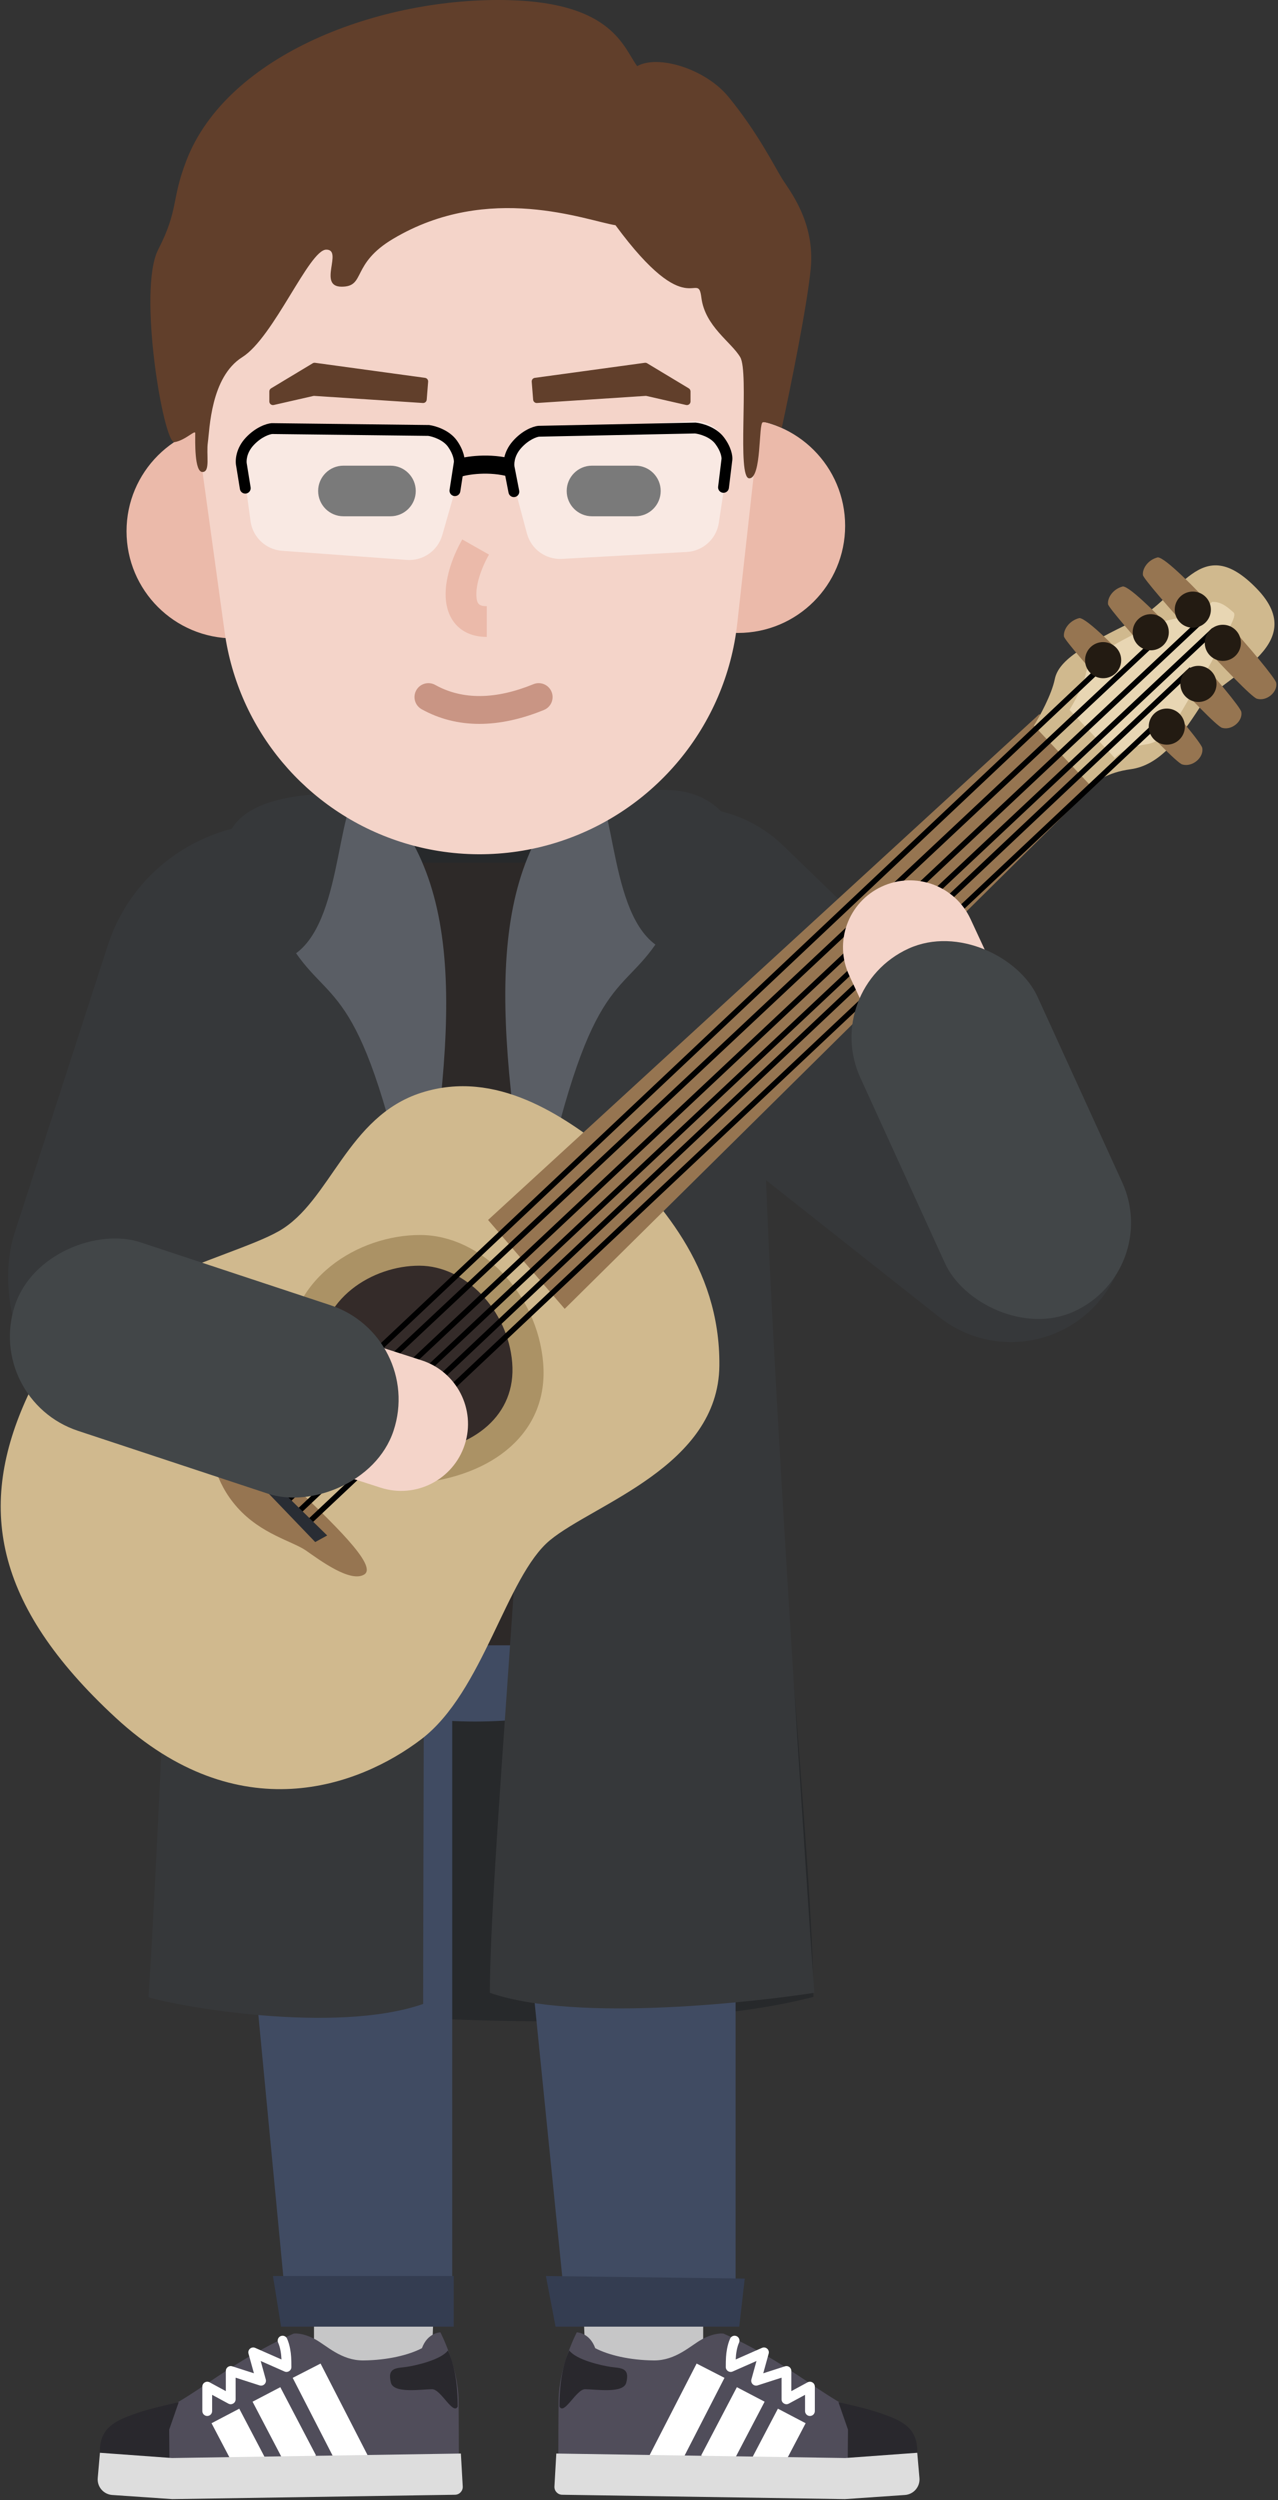 <?xml version="1.0" encoding="UTF-8"?>
<svg width="707px" height="1383px" viewBox="0 0 707 1383" version="1.1" xmlns="http://www.w3.org/2000/svg" xmlns:xlink="http://www.w3.org/1999/xlink">
    <rect x="0" y="0" width="707" height="1383" fill="#333333" stroke="none"/>
    <!-- Generator: Sketch 55.2 (78181) - https://sketchapp.com -->
    <title>gee_me_012</title>
    <desc>Created with Sketch.</desc>
    <g id="GEE!-ME" stroke="none" stroke-width="1" fill="none" fill-rule="evenodd">
        <g id="gee_me_012" transform="translate(-258, -109)">
            <g transform="translate(235, 109)">
                <g id="body" transform="translate(0.711, 308)">
                    <polygon id="Path" fill="#C6C6C7" fill-rule="nonzero" points="346.964 1019 345.289 975 411.289 975 411.289 1019"></polygon>
                    <path d="M518.701,1072.02 C518.901,1049.07 515.775,1035.11 495.825,1025.73 C475.876,1016.35 457.084,998.32 422.571,982.86 C422.571,982.86 418.028,982.01 410.633,986.01 C404.322,989.42 396.216,997.79 384.003,997.69 C370.74,997.57 358.921,994.76 351.578,990.91 C348.406,982.22 341.368,982.16 341.368,982.16 C341.368,982.16 331.459,1001.02 331.294,1019.97 C331.128,1038.91 331.145,1070.38 331.145,1070.38 L518.701,1072.02 Z" id="Path" fill="#504D5A" fill-rule="nonzero"></path>
                    <path d="M437.971,1008.2 C437.398,1010.276 439.361,1012.157 441.411,1011.496 L454.655,1007.227 L454.655,1019.21 C454.655,1021.261 456.848,1022.567 458.652,1021.59 L467.648,1016.715 L467.648,1025.71 C467.648,1027.205 468.86,1028.417 470.355,1028.417 C471.85,1028.417 473.062,1027.205 473.062,1025.71 L473.062,1012.17 C473.062,1010.119 470.869,1008.813 469.066,1009.79 L460.069,1014.665 L460.069,1003.51 C460.069,1001.674 458.279,1000.37 456.532,1000.934 L444.523,1004.805 L447.52,993.94 C448.127,991.74 445.907,989.822 443.819,990.743 L429.281,997.156 C429.36,995.362 429.517,993.913 429.808,992.33 C430.117,990.652 430.557,989.149 431.143,987.83 C431.751,986.464 431.136,984.864 429.77,984.257 C428.404,983.649 426.804,984.264 426.197,985.63 C425.424,987.368 424.866,989.276 424.484,991.35 C423.921,994.407 423.797,996.912 423.797,1001.34 C423.797,1003.296 425.807,1004.606 427.597,1003.817 L440.785,997.999 L437.971,1008.2 Z" id="Path" fill="#FFFFFF" fill-rule="nonzero"></path>
                    <path d="M337.179,992.14 C341.031,997.37 354.923,1000.5 360.15,1001.27 C365.377,1002.04 370.977,1001.36 368.736,1010.01 C367.151,1016.12 351.921,1013.65 345.966,1013.6 C341.124,1013.55 334.334,1028.19 331.806,1023.22 C331.806,1006.22 335.013,997.01 337.179,992.14 Z" id="Path" fill="#29282D" fill-rule="nonzero"></path>
                    <path d="M511.154,1027.49 C505.033,1025.27 498.551,1023.59 486.123,1020.77 L491.405,1035.98 L491.253,1053.3 L526.626,1053.61 C528.069,1053.62 530.649,1051.7 529.418,1043.89 C527.879,1034.13 519.851,1030.64 511.154,1027.49 Z" id="Path" fill="#29282D" fill-rule="nonzero"></path>
                    <polygon id="Path" fill="#FFFFFF" fill-rule="nonzero" points="452.637 1024.376 436.158 1055.786 451.498 1063.834 467.977 1032.424"></polygon>
                    <polygon id="Path" fill="#FFFFFF" fill-rule="nonzero" points="429.93 1012.484 410.183 1050.224 425.533 1058.256 445.28 1020.516"></polygon>
                    <polygon id="Path" fill="#FFFFFF" fill-rule="nonzero" points="407.665 999.414 380.361 1052.604 395.773 1060.516 423.077 1007.326"></polygon>
                    <path d="M329.007,1067.41 L330.041,1049.19 L489.865,1051.67 L529.715,1048.77 L530.933,1062.73 C531.354,1067.56 527.731,1071.79 522.896,1072.12 L489.667,1074.4 L333.264,1071.99 C330.803,1071.95 328.868,1069.87 329.007,1067.41 Z" id="Path" fill="#DDDDDD" fill-rule="nonzero"></path>
                    <polygon id="Path" fill="#C6C6C7" fill-rule="nonzero" transform="translate(229, 997) scale(-1, 1) translate(-229, -997) " points="197.675 1019 196 975 262 975 262 1019"></polygon>
                    <path d="M276.136,1072.02 C276.336,1049.07 273.21,1035.11 253.26,1025.73 C233.311,1016.35 214.519,998.32 180.006,982.86 C180.006,982.86 175.463,982.01 168.068,986.01 C161.757,989.42 153.651,997.79 141.438,997.69 C128.175,997.57 116.356,994.76 109.013,990.91 C105.841,982.22 98.803,982.16 98.803,982.16 C98.803,982.16 88.894,1001.02 88.729,1019.97 C88.563,1038.91 88.579,1070.38 88.579,1070.38 L276.136,1072.02 Z" id="Path" fill="#504D5A" fill-rule="nonzero" transform="translate(182.362, 1027.09) scale(-1, 1) translate(-182.362, -1027.09) "></path>
                    <path d="M148.401,1008.2 C147.828,1010.276 149.791,1012.157 151.841,1011.496 L165.085,1007.227 L165.085,1019.21 C165.085,1021.261 167.278,1022.567 169.082,1021.59 L178.078,1016.715 L178.078,1025.71 C178.078,1027.205 179.29,1028.417 180.785,1028.417 C182.28,1028.417 183.492,1027.205 183.492,1025.71 L183.492,1012.17 C183.492,1010.119 181.299,1008.813 179.495,1009.79 L170.499,1014.665 L170.499,1003.51 C170.499,1001.674 168.709,1000.37 166.961,1000.934 L154.953,1004.805 L157.95,993.94 C158.557,991.74 156.337,989.822 154.248,990.743 L139.711,997.156 C139.79,995.362 139.946,993.913 140.238,992.33 C140.547,990.652 140.987,989.149 141.573,987.83 C142.181,986.464 141.566,984.864 140.2,984.257 C138.834,983.649 137.234,984.264 136.627,985.63 C135.854,987.368 135.295,989.276 134.914,991.35 C134.351,994.407 134.227,996.912 134.227,1001.34 C134.227,1003.296 136.237,1004.606 138.027,1003.817 L151.215,997.999 L148.401,1008.2 Z" id="Path" fill="#FFFFFF" fill-rule="nonzero" transform="translate(158.859, 1006.22) scale(-1, 1) translate(-158.859, -1006.22) "></path>
                    <path d="M243.418,992.14 C247.27,997.37 261.162,1000.5 266.389,1001.27 C271.616,1002.04 277.216,1001.36 274.975,1010.01 C273.39,1016.12 258.16,1013.65 252.205,1013.6 C247.363,1013.55 240.573,1028.19 238.045,1023.22 C238.045,1006.22 241.252,997.01 243.418,992.14 Z" id="Path" fill="#29282D" fill-rule="nonzero" transform="translate(256.764, 1008.195) scale(-1, 1) translate(-256.764, -1008.195) "></path>
                    <path d="M102.579,1027.49 C96.458,1025.27 89.976,1023.59 77.548,1020.77 L82.83,1035.98 L82.678,1053.3 L118.051,1053.61 C119.494,1053.62 122.074,1051.7 120.843,1043.89 C119.304,1034.13 111.276,1030.64 102.579,1027.49 Z" id="Path" fill="#29282D" fill-rule="nonzero" transform="translate(99.357, 1037.19) scale(-1, 1) translate(-99.357, -1037.19) "></path>
                    <polygon id="Path" fill="#FFFFFF" fill-rule="nonzero" transform="translate(155.221, 1044.105) scale(-1, 1) translate(-155.221, -1044.105) " points="155.791 1024.376 139.312 1055.786 154.652 1063.834 171.131 1032.424"></polygon>
                    <polygon id="Path" fill="#FFFFFF" fill-rule="nonzero" transform="translate(179.558, 1035.37) scale(-1, 1) translate(-179.558, -1035.37) " points="181.756 1012.484 162.009 1050.224 177.359 1058.256 197.106 1020.516"></polygon>
                    <polygon id="Path" fill="#FFFFFF" fill-rule="nonzero" transform="translate(205.57, 1029.965) scale(-1, 1) translate(-205.57, -1029.965) " points="211.516 999.414 184.212 1052.604 199.624 1060.516 226.928 1007.326"></polygon>
                    <path d="M76.33,1067.41 L77.364,1049.19 L237.188,1051.67 L277.038,1048.77 L278.256,1062.73 C278.677,1067.56 275.054,1071.79 270.219,1072.12 L236.99,1074.4 L80.587,1071.99 C78.126,1071.95 76.191,1069.87 76.33,1067.41 Z" id="Path" fill="#DDDDDD" fill-rule="nonzero" transform="translate(177.306, 1061.585) scale(-1, 1) translate(-177.306, -1061.585) "></path>
                    <path d="M435.892,286.497 C435.892,254.088 443.525,179.331 401.467,132.423 C401.467,132.423 250.204,123.155 218.506,151.918 C186.808,180.681 172.325,236.178 164.848,341.934 C157.37,447.69 127.076,748.97 119.287,796.59 C151.999,801.39 365.287,824.5 472.287,796.59 C472.287,728.36 450.124,512.712 447.787,412.5 C446.209,344.807 435.892,318.907 435.892,286.497 Z" id="Path" fill="#27292B" fill-rule="nonzero"></path>
                    <polygon id="Path" fill="#404B62" fill-rule="nonzero" points="146.63 611.728 272.463 622.391 272.463 975.36 181.315 975.36"></polygon>
                    <ellipse id="Oval" fill="#404B62" fill-rule="nonzero" cx="285.129" cy="586.911" rx="121.116" ry="57.371"></ellipse>
                    <polygon id="Path" fill="#404B62" fill-rule="nonzero" points="300.185 622.391 429.217 622.391 429.217 975.36 335.752 975.36"></polygon>
                    <rect id="Rectangle" fill="#36383A" fill-rule="nonzero" transform="translate(149.129, 324.521) rotate(17.962) translate(-149.129, -324.521) " x="51.411" y="143.303" width="195.436" height="362.437" rx="97.718"></rect>
                    <path d="M140.032,268.21 C144.597,212.261 191.336,169.182 247.47,169.182 L332.03,169.182 C391.906,169.182 440.309,217.979 439.821,277.853 L438.787,405 L440.706,602.13 L148.113,602.13 L129.57,420.005 C128.859,413.027 128.789,405.998 129.359,399.007 L140.032,268.21 Z" id="Path" fill="#2D2928" fill-rule="nonzero"></path>
                    <path d="M455.712,159.896 C424.368,129.583 373.964,131.937 345.582,165.04 C317.59,197.69 322.375,247.07 356.116,273.736 L541.961,420.619 C569.527,442.406 609.512,437.844 631.461,410.407 C652.052,384.668 649.681,347.489 625.988,324.575 L455.712,159.896 Z" id="Path" fill="#36383A" fill-rule="nonzero"></path>
                    <polygon id="Path" fill="#343D51" fill-rule="nonzero" points="173.289 951 273.289 951 273.289 979 177.789 979"></polygon>
                    <polygon id="Path" fill="#343D51" fill-rule="nonzero" points="434.289 952.42 324.289 951 329.629 979 431.244 979"></polygon>
                    <path d="M248.916,286.539 C248.916,254.121 252.4,179.344 233.205,132.424 C233.205,132.424 164.172,123.153 149.705,151.924 C135.239,180.694 128.629,236.206 125.217,341.991 C121.804,447.775 107.978,749.14 104.424,796.77 C119.353,801.57 207.329,817.56 256.382,800.5 C256.382,732.25 257.447,512.611 256.381,412.372 C255.661,344.661 248.916,318.957 248.916,286.539 Z" id="Path" fill="#36383A" fill-rule="nonzero"></path>
                    <path d="M186.084,219.301 C213.81,199.04 207.411,127.06 225.54,127.06 C282.591,177.179 273.793,263.023 254.332,384.589 C224.473,236.363 207.678,250.226 186.084,219.301 Z" id="Path" fill="#5A5E65" fill-rule="nonzero"></path>
                    <path d="M322.207,284.158 C322.207,251.74 324.467,175.92 343.661,129 L391.007,129 C409.372,129 425.701,138.867 429.468,156.841 C437.322,194.313 443.393,261.686 445.907,339.609 C449.319,445.394 469.232,746.71 472.787,794.34 C445.061,798.61 342.342,811.4 293.288,794.34 C293.288,726.09 313.676,510.229 314.742,409.99 C315.463,342.279 322.207,316.575 322.207,284.158 Z" id="Path" fill="#36383A" fill-rule="nonzero"></path>
                    <path d="M384.869,214.503 C357.143,194.241 363.542,122.261 345.413,122.261 C288.362,172.381 297.16,258.224 316.621,379.791 C346.48,231.565 363.275,245.427 384.869,214.503 Z" id="Path" fill="#5A5E65" fill-rule="nonzero"></path>
                    <g id="Group" transform="translate(177.289, 1025) scale(-1, 1) translate(-177.289, -1025) translate(76.289, 975)"></g>
                    <g id="Group-3" transform="translate(22.681, 0.307)" fill-rule="nonzero">
                        <path d="M232.838,296.093 C274.102,282.997 311.278,308.731 338.161,330.097 C363.299,355.581 398.101,391.482 397.567,447.124 C397.032,502.765 328.196,523.594 303.899,543.647 C279.601,563.7 267.058,627.605 232.623,653.801 C198.188,679.998 131.598,704.693 63.548,641.812 C-4.502,578.929 -12.919,524.348 14.875,463.999 C42.669,403.65 125.415,388.966 153.954,372.656 C182.494,356.347 191.574,309.189 232.838,296.093 Z" id="Path" fill="#D0B98E"></path>
                        <path d="M158.514,442.681 C158.142,398.373 198.364,374.772 232.121,374.836 C265.878,374.9 296.955,407.305 300.101,445.722 C303.247,484.139 272.273,508.6 229.168,512.302 C186.064,516.005 158.886,486.99 158.514,442.681 Z" id="Path" fill="#AB9265"></path>
                        <path d="M175.985,443.136 C175.704,409.623 206.095,391.771 231.6,391.819 C257.105,391.866 280.584,416.376 282.96,445.434 C285.337,474.492 261.934,492.993 229.366,495.795 C196.799,498.596 176.265,476.65 175.985,443.136 Z" id="Path" fill="#342B29"></path>
                        <path d="M109.653,468.121 C119.78,462.337 138.74,487.75 159.741,511.207 C183.262,533.717 208.752,557.77 201.147,562.608 C193.541,567.445 176.314,554.573 168.923,549.413 C161.532,544.253 144.111,540.378 130.925,525.591 C117.74,510.805 117.061,495.787 114.701,489.234 C112.341,482.682 99.527,473.905 109.653,468.121 Z" id="Path" fill="#967551"></path>
                        <polygon id="Path" fill="#967551" points="269.609 366.529 574.613 86.693 608.609 122.33 312.004 415.693"></polygon>
                        <path d="M583.14,67.293 C581.352,76.056 574.691,88.116 571.585,93.05 L603.369,126.741 C605.255,124.281 612.238,118.929 625.078,117.205 C641.128,115.049 652.459,99.789 663.321,83.018 C674.184,66.247 726.058,49.357 694.742,17.177 C663.426,-15.002 653.123,22.285 626.839,35.223 C600.555,48.162 585.376,56.338 583.14,67.293 Z" id="Path" fill="#D0B98E"></path>
                        <path d="M631.885,9.826 C631.46,6.316 634.567,1.382 640.098,4.8316906e-13 C648.096,0.172 704.73,64.403 705.623,69.423 C706.515,74.443 700.398,79.813 694.932,78.196 C689.465,76.578 632.309,13.336 631.885,9.826 Z" id="Path" fill="#967551"></path>
                        <path d="M612.59,25.915 C612.165,22.405 615.272,17.471 620.803,16.09 C628.801,16.261 685.435,80.492 686.328,85.513 C687.22,90.533 681.103,95.903 675.637,94.285 C670.17,92.667 613.015,29.425 612.59,25.915 Z" id="Path" fill="#967551"></path>
                        <path d="M588.203,43.752 C587.762,40.117 590.986,35.007 596.725,33.577 C605.025,33.755 663.799,100.274 664.725,105.473 C665.651,110.672 659.304,116.233 653.631,114.557 C647.958,112.881 588.644,47.387 588.203,43.752 Z" id="Path" fill="#967551"></path>
                        <path d="M600.393,63.948 C598.982,70.887 593.727,80.436 591.276,84.343 L616.346,111.016 C617.834,109.068 623.343,104.83 633.471,103.464 C646.132,101.756 651.446,87.224 660.015,73.945 C662.504,70.089 668.163,61.262 670.91,55.675 C677.623,42.021 684.397,32.41 681.955,30.406 C679.377,28.289 675.596,24.314 670.076,24.65 C660.353,34.943 647.828,32.148 634.865,38.554 C614.131,48.8 602.157,55.274 600.393,63.948 Z" id="Path" fill="#E8D6B3"></path>
                        <polygon id="Path" fill="#000000" points="610.308 57.305 139.666 501.301 141.725 503.483 612.367 59.487"></polygon>
                        <polygon id="Path" fill="#000000" points="640.637 42.45 144.528 507.904 146.581 510.092 642.69 44.638"></polygon>
                        <polygon id="Path" fill="#000000" points="665.367 31.979 148.929 517.173 150.984 519.359 667.422 34.165"></polygon>
                        <polygon id="Path" fill="#000000" points="670.215 39.085 155.581 522.642 157.636 524.828 672.27 41.271"></polygon>
                        <polygon id="Path" fill="#000000" points="640.19 89.452 167.526 534.405 169.583 536.589 642.247 91.636"></polygon>
                        <polygon id="Path" fill="#000000" points="657.743 60.824 161.07 529.267 163.129 531.449 659.802 63.006"></polygon>
                        <polygon id="Path" fill="#292D34" points="180.609 541.052 131.261 492.693 127.609 496.391 173.988 544.693"></polygon>
                        <circle id="Oval" fill="#231B12" transform="translate(659.482, 28.923) rotate(1.23) translate(-659.482, -28.923) " cx="659.482" cy="28.923" r="10"></circle>
                        <circle id="Oval" fill="#231B12" transform="translate(676.092, 47.284) rotate(1.23) translate(-676.092, -47.284) " cx="676.092" cy="47.284" r="10"></circle>
                        <circle id="Oval" fill="#231B12" transform="translate(636.208, 41.426) rotate(1.23) translate(-636.208, -41.426) " cx="636.208" cy="41.426" r="10"></circle>
                        <circle id="Oval" fill="#231B12" transform="translate(662.6, 69.999) rotate(1.23) translate(-662.6, -69.999) " cx="662.6" cy="69.999" r="10"></circle>
                        <circle id="Oval" fill="#231B12" transform="translate(609.87, 56.864) rotate(1.23) translate(-609.87, -56.864) " cx="609.87" cy="56.864" r="10"></circle>
                        <circle id="Oval" fill="#231B12" transform="translate(645.089, 93.629) rotate(1.23) translate(-645.089, -93.629) " cx="645.089" cy="93.629" r="10"></circle>
                    </g>
                    <g id="Group-2" transform="translate(12.883, 178.781)" fill-rule="nonzero">
                        <path d="M617.234,174.332 L546.323,21.614 C537.717,3.08 515.716,-4.968 497.182,3.638 C478.648,12.244 470.6,34.245 479.205,52.779 L550.116,205.497 C558.722,224.031 580.723,232.079 599.258,223.473 C617.792,214.868 625.84,192.866 617.234,174.332 Z" id="Path" fill="#F4D4C9"></path>
                        <path d="M242.654,265.697 L81.359,213.717 C61.91,207.449 41.061,218.135 34.794,237.585 C28.526,257.034 39.211,277.882 58.661,284.15 L219.956,336.13 C239.406,342.398 260.254,331.712 266.522,312.263 C272.79,292.813 262.104,271.965 242.654,265.697 Z" id="Path" fill="#F4D4C9"></path>
                        <rect id="Rectangle" fill="#424648" transform="translate(122.401, 269.952) rotate(-71.692) translate(-122.401, -269.952) " x="67.477" y="159.64" width="109.849" height="220.624" rx="54.925"></rect>
                        <rect id="Rectangle" fill="#424648" transform="translate(557.789, 138.312) rotate(-24.525) translate(-557.789, -138.312) " x="503.904" y="28" width="107.77" height="220.624" rx="53.885"></rect>
                    </g>
                </g>
                <g id="haed" transform="translate(93, 0)">
                    <path d="M338.268,350.121 C371,350.121 397.535,323.587 397.535,290.855 C397.535,258.123 371,231.588 338.268,231.588 C305.536,231.588 279.002,258.123 279.002,290.855 C279.002,323.587 305.536,350.121 338.268,350.121 Z" id="Path" fill="#EBBAAA" fill-rule="nonzero"></path>
                    <path d="M59.267,353.121 C26.535,353.121 -1.42108547e-14,326.587 -1.42108547e-14,293.855 C-1.42108547e-14,261.123 26.535,234.588 59.267,234.588 C91.999,234.588 118.533,261.123 118.533,293.855 C118.533,326.587 91.999,353.121 59.267,353.121 Z" id="Path" fill="#EBBAAA" fill-rule="nonzero"></path>
                    <path d="M41.002,181.088 C41.002,96.313 109.726,27.588 194.502,27.588 C279.278,27.588 348.002,96.313 348.002,181.088 L348.002,253.588 L337.85,344.952 C331.563,401.537 292.19,449.106 237.841,466.065 C209.709,474.843 179.447,474.707 151.414,465.618 C99.486,448.782 61.755,403.74 54.281,349.665 L41.002,253.588 L41.002,181.088 Z" id="Path" fill="#F4D4C9" fill-rule="nonzero"></path>
                    <path d="M147.502,132.088 C200.502,100.588 254.502,122.088 270.502,124.588 C311.002,179.588 316.002,148.588 318.002,164.588 C320.002,180.588 334.502,189.088 339.502,197.588 C344.502,206.088 337.502,264.588 344.502,264.588 C351.502,264.588 349.502,234.088 352.002,233.588 C354.002,233.188 359.835,235.421 362.502,236.588 C367.002,215.921 376.502,169.388 378.502,148.588 C381.002,122.588 366.502,105.088 362.502,98.588 C358.502,92.088 349.002,73.088 333.002,53.588 C320.202,37.988 294.002,30.088 282.502,36.588 C275.002,26.588 269.202,1.688 212.002,0.088 C140.502,-1.912 55.501,30.088 33.001,89.088 C24.537,111.283 29.002,115.588 17.501,138.088 C6,160.588 20.501,245.588 26.501,244.588 C32.501,243.588 38.002,237.588 38.002,239.588 C38.002,244.088 37.502,261.088 42.002,261.088 C46.502,261.088 44.002,251.588 45.002,244.588 C46.002,237.588 46.502,208.588 64.002,197.588 C81.502,186.588 101.002,138.088 110.502,138.088 C120.002,138.088 105.502,158.588 119.002,158.588 C132.502,158.588 123.94,146.092 147.502,132.088 Z" id="Path" fill="#613F2B" fill-rule="nonzero"></path>
                    <path d="M163.263,392.319 C182.851,403.202 205.971,402.92 230.917,392.715 C234.853,391.105 236.738,386.609 235.128,382.673 C233.518,378.737 229.022,376.852 225.086,378.462 C204.158,387.024 185.842,387.247 170.741,378.858 C167.024,376.793 162.336,378.132 160.271,381.849 C158.206,385.566 159.545,390.254 163.263,392.319 Z" id="Path" fill="#C99584" fill-rule="nonzero"></path>
                    <path d="M257.502,285.588 L281.502,285.588 C289.234,285.588 295.502,279.32 295.502,271.588 C295.502,263.856 289.234,257.588 281.502,257.588 L257.502,257.588 C249.77,257.588 243.502,263.856 243.502,271.588 C243.502,279.32 249.77,285.588 257.502,285.588 Z" id="Path" fill="#000000" fill-rule="nonzero"></path>
                    <path d="M120,285.588 L146,285.588 C153.732,285.588 160,279.32 160,271.588 C160,263.856 153.732,257.588 146,257.588 L120,257.588 C112.268,257.588 106,263.856 106,271.588 C106,279.32 112.268,285.588 120,285.588 Z" id="Path" fill="#000000" fill-rule="nonzero"></path>
                    <path d="M185.72,298.397 C179.648,309.111 176.109,320.819 176.565,330.373 C177.192,343.495 185.429,352.317 199.299,352.317 L199.299,335.317 C194.966,335.317 193.759,334.025 193.546,329.562 C193.262,323.629 195.894,314.924 200.51,306.779 L185.72,298.397 Z" id="Path" fill="#EBBAAA" fill-rule="nonzero"></path>
                    <path d="M212.515,261.526 C209.398,249.879 217.778,238.312 229.816,237.644 L313.035,233.025 C325.073,232.357 334.681,242.925 332.873,254.845 L327.661,289.204 C326.312,298.098 318.911,304.827 309.929,305.326 L240.905,309.157 C231.923,309.655 223.822,303.787 221.497,295.097 L212.515,261.526 Z" id="Path" fill-opacity="0.48" fill="#FFFFFF" fill-rule="nonzero"></path>
                    <path d="M211.332,272.557 C211.649,274.183 213.225,275.244 214.851,274.927 C216.477,274.61 217.538,273.034 217.221,271.408 L211.332,272.557 Z M211.807,259.326 L214.751,258.751 L214.73,258.644 L214.701,258.539 L211.807,259.326 Z M227.954,238.552 L227.893,235.553 L227.757,235.556 L227.621,235.571 L227.954,238.552 Z M314.658,236.771 L314.969,233.787 L314.783,233.768 L314.597,233.772 L314.658,236.771 Z M332.141,254.091 L335.119,254.455 L335.122,254.428 L335.125,254.402 L332.141,254.091 Z M327.272,269.237 C327.071,270.881 328.242,272.377 329.887,272.578 C331.531,272.778 333.027,271.608 333.228,269.963 L327.272,269.237 Z M217.221,271.408 L214.751,258.751 L208.862,259.901 L211.332,272.557 L217.221,271.408 Z M214.701,258.539 C214.351,257.249 214.162,252.559 218.205,247.963 L213.7,244 C208.241,250.207 208.067,257.008 208.912,260.113 L214.701,258.539 Z M218.205,247.963 C222.496,243.084 227.056,241.671 228.287,241.534 L227.621,235.571 C224.81,235.885 218.911,238.075 213.7,244 L218.205,247.963 Z M228.016,241.552 L314.72,239.77 L314.597,233.772 L227.893,235.553 L228.016,241.552 Z M314.347,239.755 C315.529,239.878 317.674,240.333 319.915,241.299 C322.165,242.27 324.274,243.653 325.67,245.492 L330.449,241.864 C328.211,238.916 325.096,237 322.292,235.79 C319.478,234.577 316.74,233.972 314.969,233.787 L314.347,239.755 Z M325.67,245.492 C328.948,249.81 329.216,253.218 329.157,253.781 L335.125,254.402 C335.374,252.012 334.44,247.121 330.449,241.864 L325.67,245.492 Z M329.163,253.728 L327.272,269.237 L333.228,269.963 L335.119,254.455 L329.163,253.728 Z" id="Shape" fill="#000000" fill-rule="nonzero"></path>
                    <path d="M64.344,256.832 C62.752,245.083 72.192,234.762 84.036,235.301 L166.646,239.062 C178.905,239.62 187.427,251.479 184.047,263.275 L174.67,296.006 C172.192,304.654 163.99,310.379 155.018,309.723 L86.045,304.677 C77.085,304.021 69.809,297.18 68.603,288.278 L64.344,256.832 Z" id="Path" fill-opacity="0.48" fill="#FFFFFF" fill-rule="nonzero"></path>
                    <path d="M62.72,270.52 C62.984,272.156 64.524,273.268 66.16,273.003 C67.796,272.739 68.907,271.199 68.643,269.563 L62.72,270.52 Z M63.624,257.312 L66.585,256.833 L66.568,256.725 L66.543,256.619 L63.624,257.312 Z M80.438,237.073 L80.473,234.074 L80.337,234.072 L80.202,234.083 L80.438,237.073 Z M167.154,238.109 L167.561,235.137 L167.376,235.111 L167.189,235.109 L167.154,238.109 Z M184.065,255.988 L187.029,256.448 L187.033,256.422 L187.037,256.396 L184.065,255.988 Z M178.706,270.967 C178.452,272.605 179.574,274.138 181.211,274.392 C182.848,274.645 184.381,273.524 184.635,271.887 L178.706,270.967 Z M68.643,269.563 L66.585,256.833 L60.662,257.79 L62.72,270.52 L68.643,269.563 Z M66.543,256.619 C66.234,255.318 66.198,250.625 70.388,246.162 L66.014,242.055 C60.356,248.081 59.962,254.873 60.705,258.005 L66.543,256.619 Z M70.388,246.162 C74.835,241.426 79.439,240.161 80.673,240.064 L80.202,234.083 C77.382,234.305 71.414,236.303 66.014,242.055 L70.388,246.162 Z M80.402,240.073 L167.118,241.109 L167.189,235.109 L80.473,234.074 L80.402,240.073 Z M166.746,241.081 C167.923,241.243 170.052,241.767 172.261,242.806 C174.478,243.848 176.541,245.3 177.877,247.183 L182.771,243.712 C180.63,240.693 177.579,238.676 174.815,237.376 C172.043,236.072 169.325,235.379 167.561,235.137 L166.746,241.081 Z M177.877,247.183 C181.013,251.605 181.169,255.02 181.093,255.58 L187.037,256.396 C187.363,254.015 186.589,249.096 182.771,243.712 L177.877,247.183 Z M181.1,255.528 L178.706,270.967 L184.635,271.887 L187.029,256.448 L181.1,255.528 Z" id="Shape" fill="#000000" fill-rule="nonzero"></path>
                    <path d="M183.387,258.949 C188.073,257.501 200.657,255.404 213.241,258.949" id="Path" stroke="#000000" stroke-width="10"></path>
                    <path d="M286.705,200.684 L225.872,209.013 C224.821,209.156 224.066,210.095 224.149,211.152 L224.937,221.089 C225.024,222.18 225.97,222.999 227.062,222.927 L287.112,218.99 C287.306,218.977 287.5,218.993 287.688,219.036 L309.555,224.03 C310.807,224.316 312,223.364 312,222.08 L312,216.527 C312,215.825 311.633,215.175 311.032,214.813 L288.008,200.952 C287.617,200.716 287.157,200.622 286.705,200.684 Z" id="Path" fill="#613F2B" fill-rule="nonzero"></path>
                    <path d="M104.295,200.684 L165.128,209.013 C166.179,209.156 166.934,210.095 166.851,211.152 L166.063,221.089 C165.976,222.18 165.03,222.999 163.938,222.927 L103.888,218.99 C103.694,218.977 103.5,218.993 103.312,219.036 L81.445,224.03 C80.193,224.316 79,223.364 79,222.08 L79,216.527 C79,215.825 79.367,215.175 79.968,214.813 L102.992,200.952 C103.383,200.716 103.843,200.622 104.295,200.684 Z" id="Path" fill="#613F2B" fill-rule="nonzero"></path>
                </g>
            </g>
        </g>
    </g>
</svg>